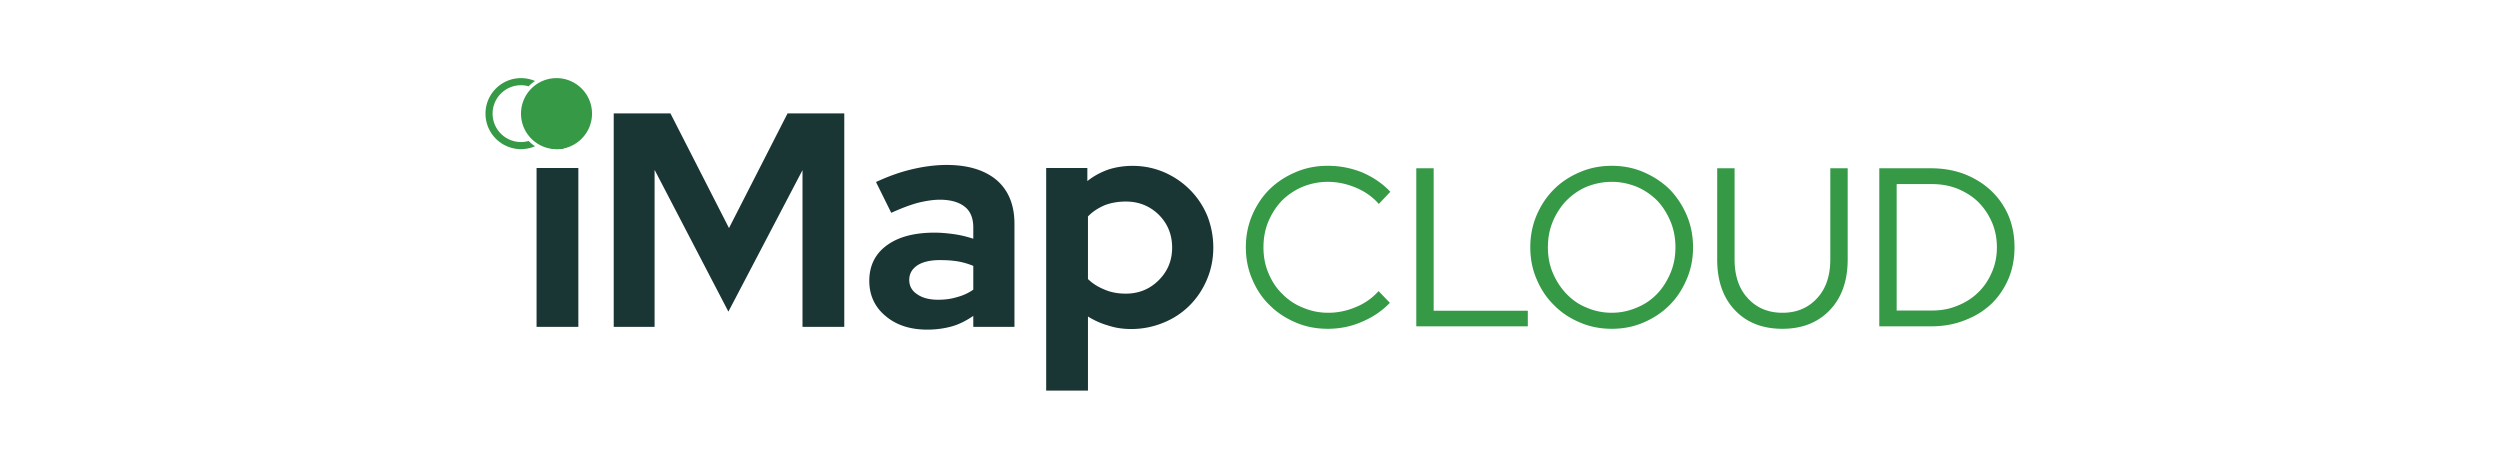 <?xml version="1.0" encoding="UTF-8"?>
<svg xmlns="http://www.w3.org/2000/svg" xml:space="preserve" style="fill-rule:evenodd;clip-rule:evenodd;stroke-linejoin:round;stroke-miterlimit:2" viewBox="0 0 1024 192">
  <path d="M0 0h1024v192H0z" style="fill:none"></path>
  <path d="M228.272 61.066c-2.624 0-4.997-.999-6.871-2.873-1.874-1.874-2.873-4.247-2.873-6.871 0-2.623.999-4.996 2.873-6.87 1.874-1.874 4.247-2.873 6.871-2.873 2.623 0 4.996.999 6.87 2.873 1.874 1.874 2.873 4.247 2.873 6.87 0 2.624-.999 4.997-2.873 6.871-1.874 1.874-4.247 2.873-6.87 2.873Zm8.619 7.745v65.081h-17.114V68.811h17.114Zm61.458 58.836-30.23-58.087v64.332H251.38V46.451h23.235l23.984 46.968 23.984-46.968h23.234v87.441h-17.113V69.685l-30.355 57.962Zm81.447 7.37c-6.995 0-12.741-1.874-17.113-5.622-4.372-3.622-6.621-8.494-6.621-14.365 0-6.121 2.373-10.993 7.12-14.49 4.747-3.498 11.243-5.247 19.612-5.247 2.623 0 5.372.25 7.995.625 2.623.374 5.246.999 7.87 1.873V93.17c0-3.748-1.125-6.621-3.498-8.495-2.373-1.874-5.746-2.873-10.243-2.873-2.748 0-5.746.5-8.869 1.249-3.248.875-6.871 2.249-10.993 4.123l-6.246-12.617c5.122-2.373 9.994-4.122 14.865-5.247 4.747-1.124 9.494-1.748 14.116-1.748 8.744 0 15.615 2.123 20.486 6.245 4.872 4.248 7.245 10.244 7.245 17.864v42.221h-16.863v-4.497c-2.749 1.874-5.622 3.373-8.62 4.248-3.123.874-6.495 1.374-10.243 1.374Zm-7.37-20.362c0 2.499 1.124 4.497 3.248 5.871 2.124 1.499 4.997 2.249 8.619 2.249 2.873 0 5.497-.375 7.87-1.124 2.373-.625 4.497-1.624 6.496-2.998v-9.744a29.75 29.75 0 0 0-6.496-1.874c-2.373-.374-4.747-.499-7.245-.499-3.873 0-6.996.749-9.119 2.123-2.249 1.499-3.373 3.498-3.373 5.996ZM428.516 160V68.811h16.864v5.371c2.623-2.123 5.496-3.622 8.619-4.747 3.123-.999 6.495-1.499 9.868-1.499 4.622 0 8.869.875 12.992 2.624 3.997 1.748 7.495 4.122 10.493 7.12s5.371 6.496 7.12 10.618a35.498 35.498 0 0 1 2.498 13.116c0 4.622-.874 8.994-2.623 13.116-1.749 4.123-4.122 7.62-7.12 10.618s-6.621 5.372-10.618 6.996a34.315 34.315 0 0 1-13.241 2.623c-3.123 0-6.246-.375-9.244-1.374-3.123-.875-5.871-2.124-8.495-3.748V160h-17.113Zm32.603-77.448c-3.123 0-5.996.499-8.619 1.499-2.623 1.124-4.997 2.623-6.871 4.622v25.607c1.874 1.874 4.123 3.248 6.871 4.373 2.623 1.124 5.496 1.623 8.619 1.623 5.371 0 9.868-1.873 13.491-5.496 3.623-3.622 5.496-7.995 5.496-13.366 0-5.371-1.873-9.868-5.496-13.491-3.747-3.623-8.244-5.371-13.491-5.371Z" style="fill:#193534;fill-rule:nonzero"></path>
  <path d="M544.05 128.109c3.976 0 7.859-.832 11.465-2.404 3.606-1.48 6.658-3.699 9.154-6.473l4.624 4.809c-3.237 3.328-7.028 5.917-11.466 7.767-4.438 1.941-9.062 2.866-13.962 2.866-4.716 0-9.062-.832-13.13-2.589-4.161-1.757-7.675-4.068-10.726-7.12-3.052-2.959-5.363-6.472-7.12-10.633-1.757-4.069-2.589-8.415-2.589-13.038 0-4.623.832-8.969 2.589-13.13 1.757-4.068 4.068-7.582 7.12-10.633 3.051-2.959 6.565-5.271 10.726-7.028 4.068-1.757 8.414-2.589 13.13-2.589 4.993 0 9.709.925 14.239 2.774 4.439 1.942 8.23 4.531 11.374 7.86l-4.716 4.993c-2.497-2.867-5.641-5.086-9.339-6.658-3.791-1.572-7.582-2.404-11.558-2.404-3.699 0-7.12.74-10.356 2.034-3.237 1.387-6.103 3.329-8.415 5.641-2.311 2.404-4.161 5.27-5.548 8.507-1.387 3.328-2.034 6.842-2.034 10.633 0 3.791.647 7.305 2.034 10.541 1.387 3.329 3.237 6.195 5.641 8.507a24.066 24.066 0 0 0 8.414 5.64c3.236 1.387 6.658 2.127 10.449 2.127Zm36.061 5.548V68.931h7.12v58.346h38.558v6.38h-45.678Zm113.362-32.363c0 4.623-.832 8.969-2.589 13.038-1.757 4.161-4.068 7.674-7.027 10.633-3.052 3.052-6.565 5.363-10.634 7.12-4.068 1.757-8.414 2.589-13.037 2.589-4.624 0-8.97-.832-13.038-2.589-4.161-1.757-7.675-4.068-10.634-7.12-3.051-2.959-5.363-6.472-7.119-10.633-1.757-4.069-2.589-8.415-2.589-13.038 0-4.623.832-8.969 2.589-13.13 1.756-4.068 4.068-7.582 7.119-10.633 2.959-2.959 6.473-5.271 10.634-7.028 4.068-1.757 8.414-2.589 13.038-2.589 4.623 0 8.969.832 13.037 2.589 4.069 1.757 7.582 4.069 10.634 7.028 2.959 3.051 5.27 6.565 7.027 10.633 1.757 4.161 2.589 8.507 2.589 13.13Zm-7.212 0c0-3.791-.648-7.305-2.035-10.633-1.386-3.237-3.143-6.103-5.455-8.507a26.47 26.47 0 0 0-8.322-5.641c-3.236-1.294-6.657-2.034-10.263-2.034-3.699 0-7.12.74-10.357 2.034-3.236 1.387-5.917 3.329-8.229 5.641-2.312 2.404-4.161 5.27-5.548 8.507-1.387 3.328-2.034 6.842-2.034 10.633 0 3.791.647 7.305 2.034 10.541 1.387 3.236 3.236 6.103 5.548 8.507s4.993 4.346 8.229 5.64a25.94 25.94 0 0 0 10.357 2.127c3.606 0 7.027-.74 10.263-2.127 3.236-1.294 6.01-3.236 8.322-5.64 2.312-2.404 4.069-5.271 5.455-8.507 1.387-3.236 2.035-6.75 2.035-10.541Zm70.551 4.993c0 8.599-2.404 15.534-7.212 20.62-4.901 5.178-11.374 7.767-19.511 7.767-8.229 0-14.702-2.589-19.51-7.675-4.808-5.085-7.212-12.02-7.212-20.712V68.931h7.12v37.356c0 6.565 1.757 11.928 5.363 15.812 3.606 3.976 8.322 6.01 14.239 6.01 5.918 0 10.634-2.034 14.24-6.01 3.606-3.884 5.363-9.247 5.363-15.812V68.931h7.12v37.356Zm12.944 27.37V68.931h21.36c4.901 0 9.431.832 13.592 2.404 4.161 1.665 7.767 3.884 10.819 6.75 3.051 2.867 5.363 6.196 7.12 10.172 1.664 3.976 2.496 8.321 2.496 13.037 0 4.716-.832 8.969-2.496 12.945-1.757 4.069-4.069 7.397-7.028 10.264-3.051 2.866-6.657 5.085-10.818 6.657-4.161 1.665-8.784 2.497-13.685 2.497h-21.36Zm21.73-58.253h-14.61v51.78h14.61c3.698 0 7.212-.647 10.448-2.034 3.237-1.294 6.103-3.144 8.415-5.455 2.311-2.219 4.161-4.993 5.548-8.23 1.387-3.144 2.034-6.565 2.034-10.171 0-3.606-.647-7.027-2.034-10.264-1.387-3.143-3.237-5.917-5.548-8.229-2.312-2.312-5.178-4.068-8.415-5.455-3.236-1.295-6.75-1.942-10.448-1.942ZM227.945 32c-8.032 0-14.544 6.514-14.544 14.547 0 8.03 6.512 14.54 14.544 14.54s14.544-6.51 14.544-14.54c0-8.033-6.512-14.547-14.544-14.547" style="fill:#359946;fill-rule:nonzero"></path>
  <path d="M216.531 57.751c-.996.278-2.044.43-3.13.43-6.426 0-11.635-5.212-11.635-11.634 0-6.43 5.209-11.638 11.635-11.638 1.086 0 2.134.153 3.131.431a16.082 16.082 0 0 1 2.618-2.157A14.493 14.493 0 0 0 213.401 32c-8.032 0-14.544 6.514-14.544 14.547 0 8.03 6.512 14.54 14.544 14.54a14.51 14.51 0 0 0 5.749-1.181 16.087 16.087 0 0 1-2.619-2.155" style="fill:#359946;fill-rule:nonzero"></path>
</svg>
